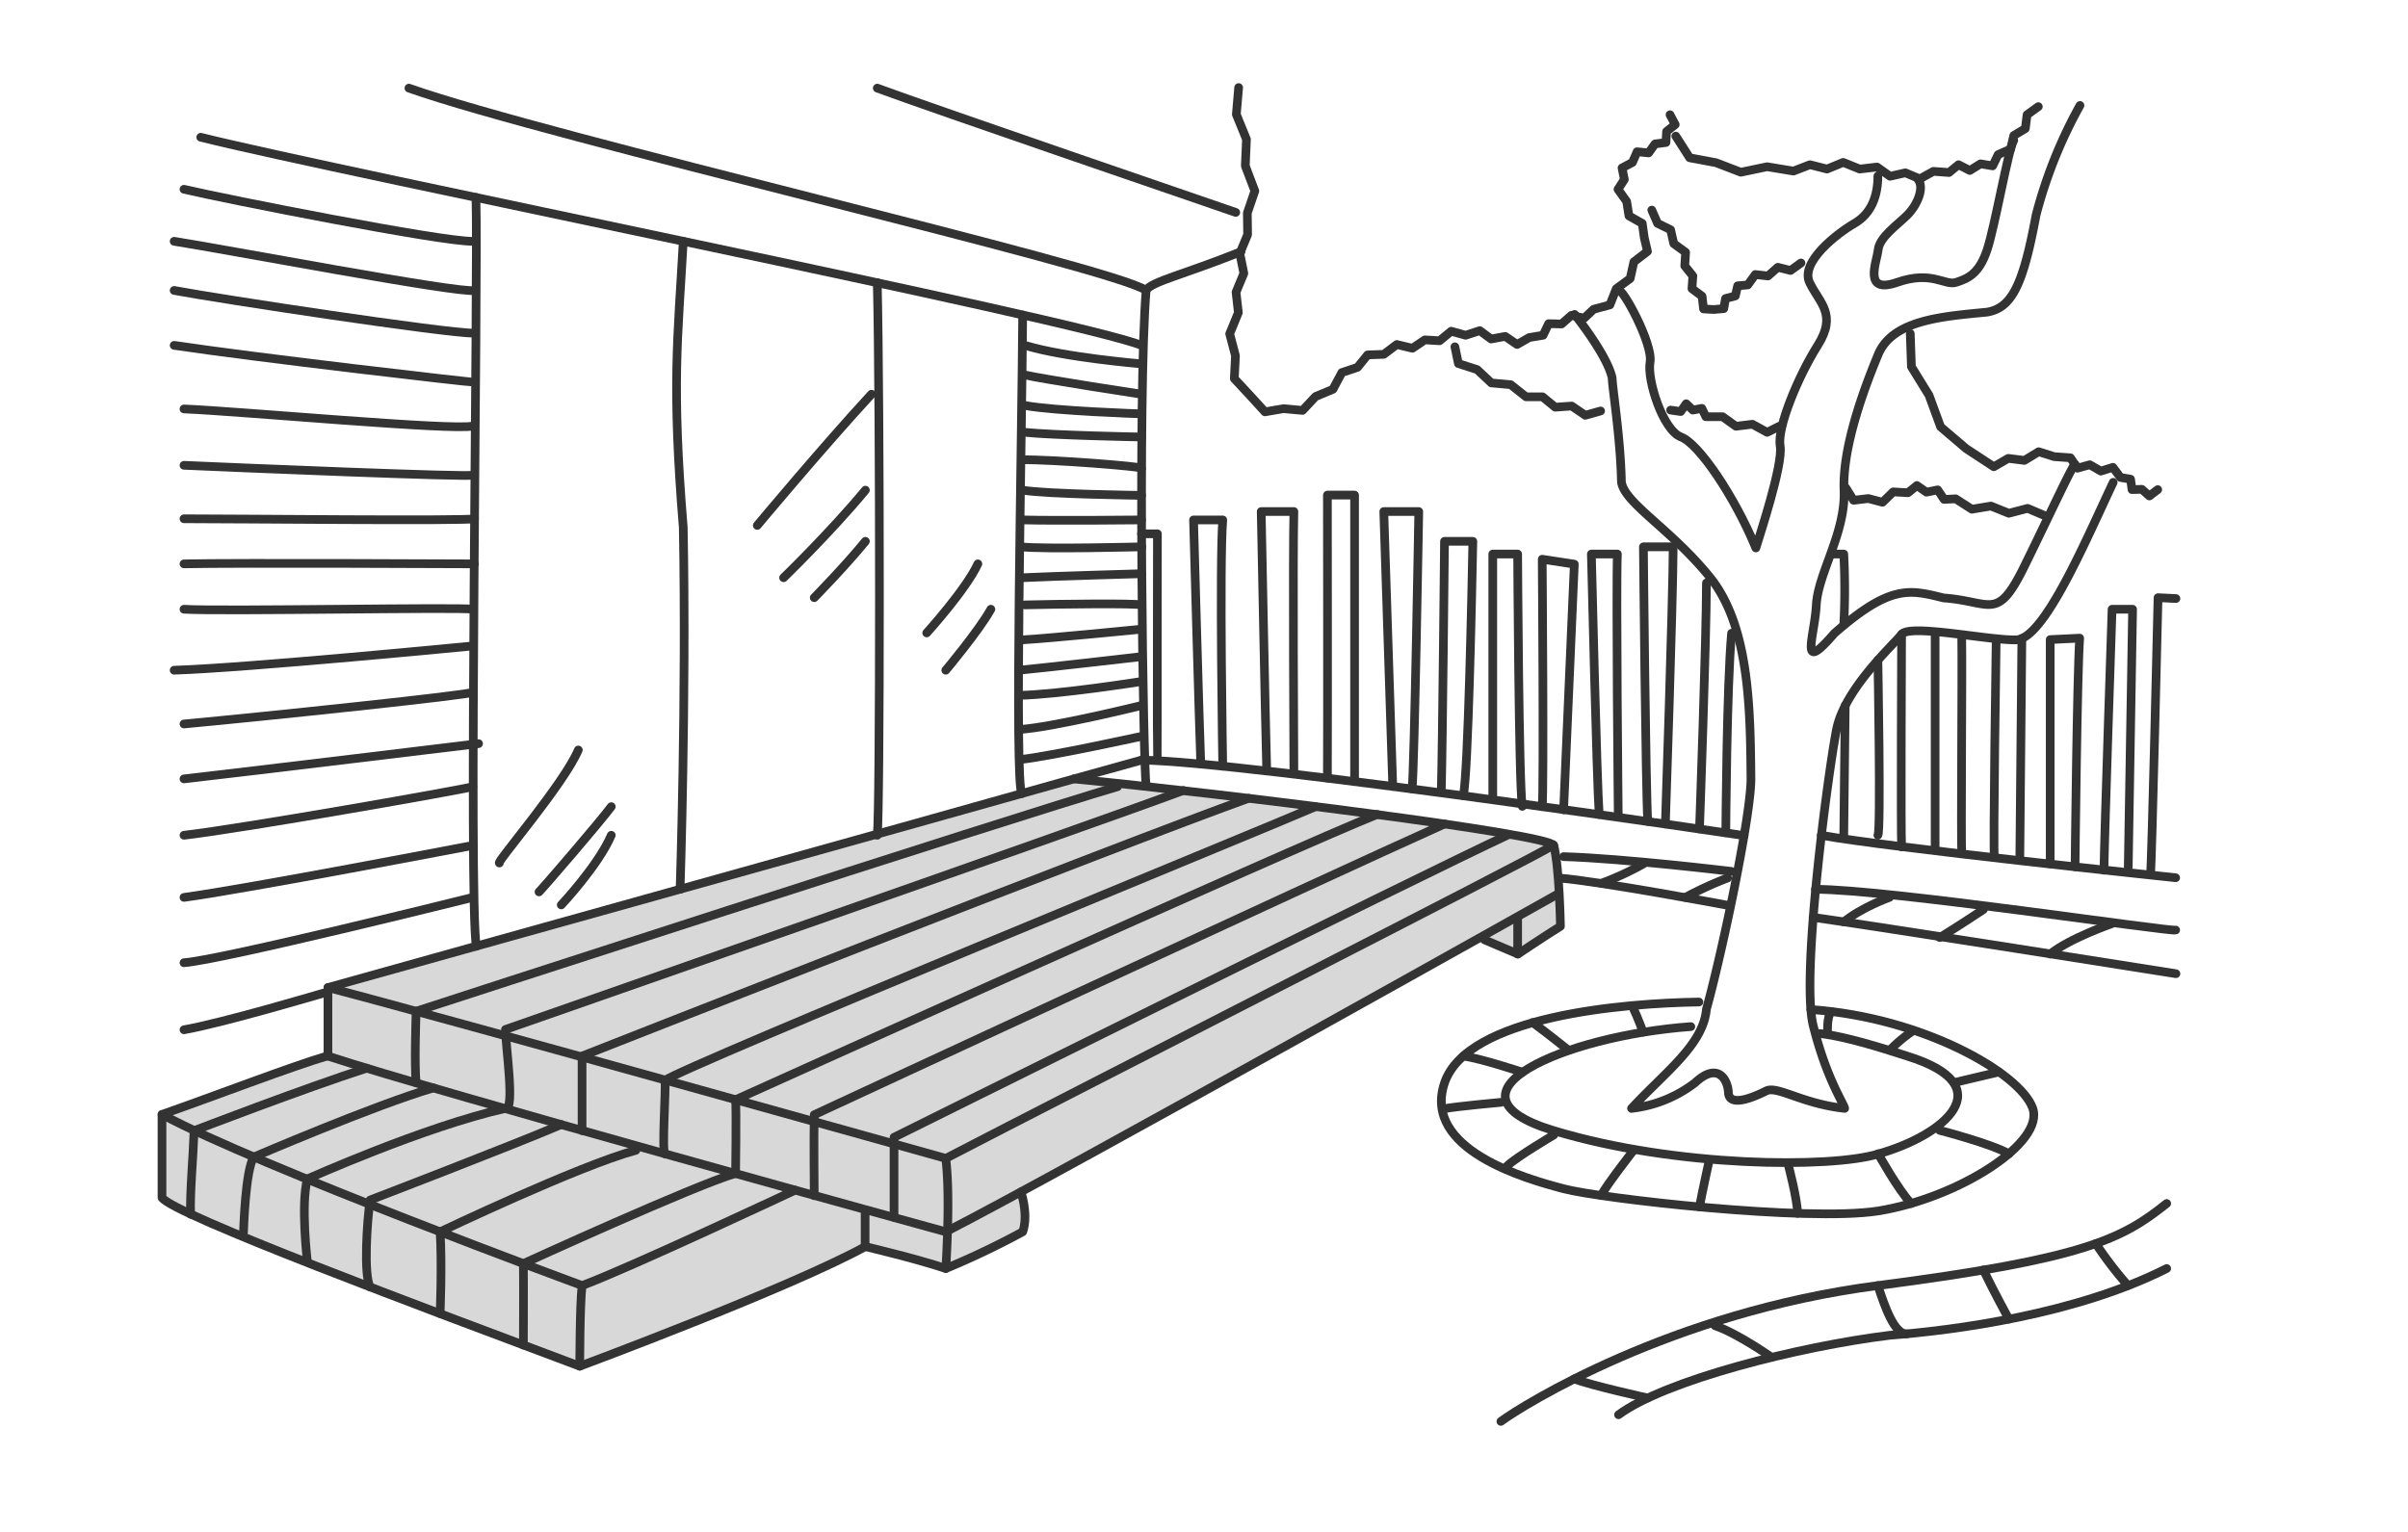<svg xmlns="http://www.w3.org/2000/svg" width="550" height="350" viewBox="0 0 550 350">
  <g id="グループ_112" data-name="グループ 112" transform="translate(-443 -1171)">
    <rect id="長方形_110" data-name="長方形 110" width="550" height="350" transform="translate(443 1171)" fill="#fff"/>
    <g id="アートワーク_10" data-name="アートワーク 10" transform="translate(710 1343.376)">
      <g id="アートワーク_10-2" data-name="アートワーク 10" transform="translate(-230 -152.376)">
        <path id="パス_6804" data-name="パス 6804" d="M209.774,240.7c20.8,2.179,107.307,12.613,109.618,15.188a162.855,162.855,0,0,1,1.519,18.49l-9.707,6.339-7.594-3.236c-10.764,4.887-105.92,57.583-105.92,57.583a32.2,32.2,0,0,1,.4,9.113c-7.462,3.83-17.565,8.387-17.565,8.387L162.1,347.545c-23.046,10.632-65.243,27.338-65.243,27.338C83.978,370,3.943,338.7,1.5,336.385V317.367l37.9-13.405V288.377Z" transform="translate(-1.5 -82.744)" fill="#d8d8d8"/>
        <g id="グループ_86" data-name="グループ 86">
          <path id="パス_6805" data-name="パス 6805" d="M363.021,58.3c-13.207,5.283-20.339,6.8-21.659,8.783-1.981,24.433-.66,108.694,0,113.316" transform="translate(-116.579 -20.792)" fill="none" stroke="#333" stroke-linecap="round" stroke-linejoin="round" stroke-width="1.981"/>
          <path id="パス_6806" data-name="パス 6806" d="M248.9,1.7c10.566,3.962,81.883,28.4,81.883,28.4" transform="translate(-85.529 -1.568)" fill="none" stroke="#333" stroke-linecap="round" stroke-linejoin="round" stroke-width="1.981"/>
          <path id="パス_6807" data-name="パス 6807" d="M86.9,1.7c31.7,11.226,161.125,40.942,168.389,46.225" transform="translate(-30.506 -1.568)" fill="none" stroke="#333" stroke-linecap="round" stroke-linejoin="round" stroke-width="1.981"/>
          <path id="パス_6808" data-name="パス 6808" d="M14.9,18.7c31.7,7.924,199.954,41.6,214.878,47.545" transform="translate(-6.051 -7.342)" fill="none" stroke="#333" stroke-linecap="round" stroke-linejoin="round" stroke-width="1.981"/>
          <path id="パス_6809" data-name="パス 6809" d="M109.773,39.5c.528,19.943-1.717,159.21.066,171.1" transform="translate(-38.059 -14.407)" fill="none" stroke="#333" stroke-linecap="round" stroke-linejoin="round" stroke-width="1.981"/>
          <path id="パス_6810" data-name="パス 6810" d="M181.012,54.7c-1.255,22.452-2.707,32.357,0,65.375.726,39.621-.726,82.676-.726,82.676" transform="translate(-61.95 -19.569)" fill="none" stroke="#333" stroke-linecap="round" stroke-linejoin="round" stroke-width="1.981"/>
          <path id="パス_6811" data-name="パス 6811" d="M248.9,69c.66,27.537.66,120.976,0,126.259" transform="translate(-85.529 -24.426)" fill="none" stroke="#333" stroke-linecap="round" stroke-linejoin="round" stroke-width="1.981"/>
          <path id="パス_6812" data-name="パス 6812" d="M298.709,80.2c-.2,30.046-1.915,106.713-.2,109.354" transform="translate(-102.123 -28.23)" fill="none" stroke="#333" stroke-linecap="round" stroke-linejoin="round" stroke-width="1.981"/>
          <path id="パス_6813" data-name="パス 6813" d="M323.106,277.482l7.594,3.236s5.283-3.566,9.707-6.339c0,0-.2-13.207-1.519-18.49C337.568,253.247,262.948,244,229.27,240.7,200.611,248.822,58.9,288.377,58.9,288.377v15.65" transform="translate(-20.996 -82.744)" fill="none" stroke="#333" stroke-linecap="round" stroke-linejoin="round" stroke-width="1.981"/>
          <path id="パス_6814" data-name="パス 6814" d="M58.9,296.155c25.688,6.67,141.117,39.027,141.117,39.027,30.112-15.65,134.844-68.941,138.806-71.582" transform="translate(-20.996 -90.522)" fill="none" stroke="#333" stroke-linecap="round" stroke-linejoin="round" stroke-width="1.981"/>
          <path id="パス_6815" data-name="パス 6815" d="M58.9,317.478c23.442,7.792,141.117,40.149,141.117,40.149,26.216-13.405,140.06-77.327,140.06-77.327" transform="translate(-20.996 -96.194)" fill="none" stroke="#333" stroke-linecap="round" stroke-linejoin="round" stroke-width="1.981"/>
          <path id="パス_6816" data-name="パス 6816" d="M272.6,372.1c1.123,8.915,0,25.093,0,25.093a183.651,183.651,0,0,0,17.565-8.386c1.387-3.9-.4-9.113-.4-9.113" transform="translate(-93.579 -127.374)" fill="none" stroke="#333" stroke-linecap="round" stroke-linejoin="round" stroke-width="1.981"/>
          <path id="パス_6817" data-name="パス 6817" d="M263.124,403.647c-6.67-2.245-18.424-5.019-18.424-5.019V391.1" transform="translate(-84.103 -133.828)" fill="none" stroke="#333" stroke-linecap="round" stroke-linejoin="round" stroke-width="1.981"/>
          <path id="パス_6818" data-name="パス 6818" d="M162.163,380.083c-17.3,9.509-65.243,27.339-65.243,27.339C61.2,394.017,4.273,372.819,1.5,368.923V349.905c11.16-3.9,30.112-11.16,37.9-13.405" transform="translate(-1.5 -115.283)" fill="none" stroke="#333" stroke-linecap="round" stroke-linejoin="round" stroke-width="1.981"/>
          <path id="パス_6819" data-name="パス 6819" d="M1.5,356.8c21.726,11.754,95.949,39.093,95.949,39.093,10.566-3.9,48.668-21.792,48.668-21.792" transform="translate(-1.5 -122.178)" fill="none" stroke="#333" stroke-linecap="round" stroke-linejoin="round" stroke-width="1.981"/>
          <path id="パス_6820" data-name="パス 6820" d="M146.528,416C146,420.49,146,434.424,146,434.424" transform="translate(-50.579 -142.285)" fill="none" stroke="#333" stroke-linecap="round" stroke-linejoin="round" stroke-width="1.981"/>
          <path id="パス_6821" data-name="パス 6821" d="M470.4,288.6v8.386" transform="translate(-160.762 -99.013)" fill="none" stroke="#333" stroke-linecap="round" stroke-linejoin="round" stroke-width="1.981"/>
          <path id="パス_6822" data-name="パス 6822" d="M9.1,36.7C18.609,38.945,68,48.718,75.069,48.586" transform="translate(-4.081 -13.456)" fill="none" stroke="#333" stroke-linecap="round" stroke-linejoin="round" stroke-width="1.981"/>
          <path id="パス_6823" data-name="パス 6823" d="M5.7,54.7c10.037,1.519,65.309,12.018,68.61,11.226" transform="translate(-2.927 -19.569)" fill="none" stroke="#333" stroke-linecap="round" stroke-linejoin="round" stroke-width="1.981"/>
          <path id="パス_6824" data-name="パス 6824" d="M5.7,71.7c10.566,1.981,61.941,9.773,68.61,9.773" transform="translate(-2.927 -25.343)" fill="none" stroke="#333" stroke-linecap="round" stroke-linejoin="round" stroke-width="1.981"/>
          <path id="パス_6825" data-name="パス 6825" d="M5.7,90.7c18.952,2.84,67.62,8.452,68.214,8.386" transform="translate(-2.927 -31.797)" fill="none" stroke="#333" stroke-linecap="round" stroke-linejoin="round" stroke-width="1.981"/>
          <path id="パス_6826" data-name="パス 6826" d="M9.1,112.7c12.811.528,61.743,5.019,65.969,3.9" transform="translate(-4.081 -39.269)" fill="none" stroke="#333" stroke-linecap="round" stroke-linejoin="round" stroke-width="1.981"/>
          <path id="パス_6827" data-name="パス 6827" d="M9.1,132.2c11.688.528,65.573,2.773,65.969,2.245" transform="translate(-4.081 -45.892)" fill="none" stroke="#333" stroke-linecap="round" stroke-linejoin="round" stroke-width="1.981"/>
          <path id="パス_6828" data-name="パス 6828" d="M9.1,150.7c12.283,0,64.186.528,66.365,0" transform="translate(-4.081 -52.176)" fill="none" stroke="#333" stroke-linecap="round" stroke-linejoin="round" stroke-width="1.981"/>
          <path id="パス_6829" data-name="パス 6829" d="M9.1,166.24c11.688-.264,66.365,0,66.365,0" transform="translate(-4.081 -57.414)" fill="none" stroke="#333" stroke-linecap="round" stroke-linejoin="round" stroke-width="1.981"/>
          <path id="パス_6830" data-name="パス 6830" d="M9.1,181.922c8.386.528,63.394-.528,65.969,0" transform="translate(-4.081 -62.728)" fill="none" stroke="#333" stroke-linecap="round" stroke-linejoin="round" stroke-width="1.981"/>
          <path id="パス_6831" data-name="パス 6831" d="M5.7,200.247c16.707-.528,68.214-5.547,68.214-5.547" transform="translate(-2.927 -67.12)" fill="none" stroke="#333" stroke-linecap="round" stroke-linejoin="round" stroke-width="1.981"/>
          <path id="パス_6832" data-name="パス 6832" d="M9.1,217.964c17.829-1.651,65.9-6.67,65.969-7.264" transform="translate(-4.081 -72.555)" fill="none" stroke="#333" stroke-linecap="round" stroke-linejoin="round" stroke-width="1.981"/>
          <path id="パス_6833" data-name="パス 6833" d="M9.1,236.556c12.283-1.387,67.29-8.056,67.29-8.056" transform="translate(-4.081 -78.601)" fill="none" stroke="#333" stroke-linecap="round" stroke-linejoin="round" stroke-width="1.981"/>
          <path id="パス_6834" data-name="パス 6834" d="M9.1,254.494c13.273-1.519,64.12-10.5,65.969-11.094" transform="translate(-4.081 -83.661)" fill="none" stroke="#333" stroke-linecap="round" stroke-linejoin="round" stroke-width="1.981"/>
          <path id="パス_6835" data-name="パス 6835" d="M9.1,275.586C22.967,273.737,75.135,263.7,75.135,263.7" transform="translate(-4.081 -90.556)" fill="none" stroke="#333" stroke-linecap="round" stroke-linejoin="round" stroke-width="1.981"/>
          <path id="パス_6836" data-name="パス 6836" d="M9.1,296.624c8.519-.594,65.969-14.924,65.969-14.924" transform="translate(-4.081 -96.67)" fill="none" stroke="#333" stroke-linecap="round" stroke-linejoin="round" stroke-width="1.981"/>
          <path id="パス_6837" data-name="パス 6837" d="M9.1,323.186c8.783-1.519,31.895-8.386,31.895-8.386" transform="translate(-4.081 -107.912)" fill="none" stroke="#333" stroke-linecap="round" stroke-linejoin="round" stroke-width="1.981"/>
          <path id="パス_6838" data-name="パス 6838" d="M233.484,107.6C222.39,119.618,207.4,137.58,207.4,137.58" transform="translate(-71.434 -37.537)" fill="none" stroke="#333" stroke-linecap="round" stroke-linejoin="round" stroke-width="1.981"/>
          <path id="パス_6839" data-name="パス 6839" d="M235.188,140.8c-7.924,9.575-18.688,20.009-18.688,20.009" transform="translate(-74.525 -48.813)" fill="none" stroke="#333" stroke-linecap="round" stroke-linejoin="round" stroke-width="1.981"/>
          <path id="パス_6840" data-name="パス 6840" d="M238.788,158.5c-4.622,5.679-11.688,12.877-11.688,12.877" transform="translate(-78.125 -54.825)" fill="none" stroke="#333" stroke-linecap="round" stroke-linejoin="round" stroke-width="1.981"/>
          <path id="パス_6841" data-name="パス 6841" d="M277.688,166.3C274.981,172.177,266,182.082,266,182.082" transform="translate(-91.337 -57.474)" fill="none" stroke="#333" stroke-linecap="round" stroke-linejoin="round" stroke-width="1.981"/>
          <path id="パス_6842" data-name="パス 6842" d="M282.9,182c-2.707,4.887-10.3,13.933-10.3,13.933" transform="translate(-93.579 -62.807)" fill="none" stroke="#333" stroke-linecap="round" stroke-linejoin="round" stroke-width="1.981"/>
          <path id="パス_6843" data-name="パス 6843" d="M136.21,230.7c-3.3,7.792-18.886,25.82-18.028,25.82" transform="translate(-41.12 -79.348)" fill="none" stroke="#333" stroke-linecap="round" stroke-linejoin="round" stroke-width="1.981"/>
          <path id="パス_6844" data-name="パス 6844" d="M148.409,250.3c-2.707,3.632-15.32,18.292-16.509,19.48" transform="translate(-45.79 -86.005)" fill="none" stroke="#333" stroke-linecap="round" stroke-linejoin="round" stroke-width="1.981"/>
          <path id="パス_6845" data-name="パス 6845" d="M151.024,260.2c-2.972,6.934-11.424,15.914-11.424,15.914" transform="translate(-48.406 -89.367)" fill="none" stroke="#333" stroke-linecap="round" stroke-linejoin="round" stroke-width="1.981"/>
          <path id="パス_6846" data-name="パス 6846" d="M300,90.7c8.981,2.773,26.612,4.226,26.612,4.226" transform="translate(-102.885 -31.797)" fill="none" stroke="#333" stroke-linecap="round" stroke-linejoin="round" stroke-width="1.981"/>
          <path id="パス_6847" data-name="パス 6847" d="M299.2,100.8c5.349,1.189,27.14,4.49,27.14,4.49" transform="translate(-102.614 -35.227)" fill="none" stroke="#333" stroke-linecap="round" stroke-linejoin="round" stroke-width="1.981"/>
          <path id="パス_6848" data-name="パス 6848" d="M300,111.5c6.537,1.255,26.612,1.915,26.612,1.915" transform="translate(-102.885 -38.861)" fill="none" stroke="#333" stroke-linecap="round" stroke-linejoin="round" stroke-width="1.981"/>
          <path id="パス_6849" data-name="パス 6849" d="M300,120.8c6.339.66,25.622,1.057,26.612,1.057" transform="translate(-102.885 -42.02)" fill="none" stroke="#333" stroke-linecap="round" stroke-linejoin="round" stroke-width="1.981"/>
          <path id="パス_6850" data-name="パス 6850" d="M299,130.3c6.471-.132,27.272,1.519,27.272,1.915" transform="translate(-102.546 -45.243)" fill="none" stroke="#333" stroke-linecap="round" stroke-linejoin="round" stroke-width="1.981"/>
          <path id="パス_6851" data-name="パス 6851" d="M299.2,140.8c5.415.925,27.14,1.189,27.14,1.189" transform="translate(-102.614 -48.813)" fill="none" stroke="#333" stroke-linecap="round" stroke-linejoin="round" stroke-width="1.981"/>
          <path id="パス_6852" data-name="パス 6852" d="M299.2,151.1c7.528.2,27.14,0,27.14,0" transform="translate(-102.614 -52.312)" fill="none" stroke="#333" stroke-linecap="round" stroke-linejoin="round" stroke-width="1.981"/>
          <path id="パス_6853" data-name="パス 6853" d="M298.6,160.4c4.953.594,27.6,0,27.6,0" transform="translate(-102.41 -55.47)" fill="none" stroke="#333" stroke-linecap="round" stroke-linejoin="round" stroke-width="1.981"/>
          <path id="パス_6854" data-name="パス 6854" d="M299,170.624c6.67-.33,27.339-.924,27.339-.924" transform="translate(-102.546 -58.629)" fill="none" stroke="#333" stroke-linecap="round" stroke-linejoin="round" stroke-width="1.981"/>
          <path id="パス_6855" data-name="パス 6855" d="M300,180.382c8.056-.2,24.9-.4,26.612,0" transform="translate(-102.885 -62.18)" fill="none" stroke="#333" stroke-linecap="round" stroke-linejoin="round" stroke-width="1.981"/>
          <path id="パス_6856" data-name="パス 6856" d="M299,191.343c6.868-.4,27.272-2.443,27.272-2.443" transform="translate(-102.546 -65.15)" fill="none" stroke="#333" stroke-linecap="round" stroke-linejoin="round" stroke-width="1.981"/>
          <path id="パス_6857" data-name="パス 6857" d="M298,201.5c6.273-.594,27.933-3.1,27.933-3.1" transform="translate(-102.206 -68.377)" fill="none" stroke="#333" stroke-linecap="round" stroke-linejoin="round" stroke-width="1.981"/>
          <path id="パス_6858" data-name="パス 6858" d="M298,210.17c9.179-.2,27.933-3.17,27.933-3.17" transform="translate(-102.206 -71.298)" fill="none" stroke="#333" stroke-linecap="round" stroke-linejoin="round" stroke-width="1.981"/>
          <path id="パス_6859" data-name="パス 6859" d="M298,220.781c7.33-.4,27.933-5.481,27.933-5.481" transform="translate(-102.206 -74.117)" fill="none" stroke="#333" stroke-linecap="round" stroke-linejoin="round" stroke-width="1.981"/>
          <path id="パス_6860" data-name="パス 6860" d="M298.4,231.215c7.2-.792,28.2-5.415,28.2-5.415" transform="translate(-102.342 -77.683)" fill="none" stroke="#333" stroke-linecap="round" stroke-linejoin="round" stroke-width="1.981"/>
          <path id="パス_6861" data-name="パス 6861" d="M316.9,238.492l15.452-4.292" transform="translate(-108.626 -80.536)" fill="none" stroke="#333" stroke-linecap="round" stroke-linejoin="round" stroke-width="1.981"/>
          <path id="パス_6862" data-name="パス 6862" d="M394.76,260.2c-18.754,8.717-140.06,69.007-140.06,69.007V347.5" transform="translate(-87.499 -89.367)" fill="none" stroke="#333" stroke-linecap="round" stroke-linejoin="round" stroke-width="1.981"/>
          <path id="パス_6863" data-name="パス 6863" d="M371.026,256.3C342.1,269.309,227.07,322.731,227.07,322.731c-.132,4.622,0,18.49,0,18.49" transform="translate(-78.095 -88.043)" fill="none" stroke="#333" stroke-linecap="round" stroke-linejoin="round" stroke-width="1.981"/>
          <path id="パス_6864" data-name="パス 6864" d="M321.5,253c-17.962,7.132-146.532,65.177-146.532,65.177.2,2.707,0,16.839,0,16.839-9.377,2.707-48.47,20.6-48.47,20.6.066,3.368,0,18.622,0,18.622" transform="translate(-43.956 -86.922)" fill="none" stroke="#333" stroke-linecap="round" stroke-linejoin="round" stroke-width="1.981"/>
          <path id="パス_6865" data-name="パス 6865" d="M323.918,250.3c-11.952,5.217-144.485,59.365-148.579,62.535.2,2.509-.792,16.575,0,16.839" transform="translate(-60.439 -86.005)" fill="none" stroke="#333" stroke-linecap="round" stroke-linejoin="round" stroke-width="1.981"/>
          <path id="パス_6866" data-name="パス 6866" d="M299.077,247.4C271.012,257.437,146.8,306.3,146.8,306.3V323.34" transform="translate(-50.851 -85.02)" fill="none" stroke="#333" stroke-linecap="round" stroke-linejoin="round" stroke-width="1.981"/>
          <path id="パス_6867" data-name="パス 6867" d="M251.524,244.7c-23.046,8.585-154.852,54.611-154.852,54.611,0,3.5,2.245,18.688,0,18.028-18.556,4.16-45.234,16.113-45.234,16.113-1.585,5.877,0,19.018,0,19.018" transform="translate(-18.222 -84.103)" fill="none" stroke="#333" stroke-linecap="round" stroke-linejoin="round" stroke-width="1.981"/>
          <path id="パス_6868" data-name="パス 6868" d="M249.5,243.4c-24.433,7.132-160.2,51.309-160.2,51.309-.066,2.641-.4,12.084,0,16.311" transform="translate(-31.257 -83.661)" fill="none" stroke="#333" stroke-linecap="round" stroke-linejoin="round" stroke-width="1.981"/>
          <path id="パス_6869" data-name="パス 6869" d="M372.847,1.5l-.528,6.141,2.311,5.679-.264,6.075,2.179,5.745-1.717,5.019.066,4.953L373.111,39.4l.924,4.556-1.783,4.292.528,4.688L370.8,57.762l1.321,5.019L371.857,68l3.5,3.764,3.5,3.83,4.226-.726,4.358.4,2.972-3.17,3.962-1.651,2.047-3.83,3.566-1.189,2.311-2.84,3.7-.132,2.972-2.245,3.566.858,2.84-1.915,3.368.2,2.641-2.179,3.3.924,3.236-1.057L430.5,58.95l3.236-.594,2.707,1.849,2.773-1.585,3.17-.528,1.255-2.641,2.972.066,2.245-1.981,2.906.66,2.179-2.047,3.7-.991,1.453-3.7,3.17-2.311.858-3.83,3.1-2.377-.726-3.1-.462-3.3-3.038-1.717-.528-3.3-1.981-2.773,1.453-2.245-.528-2.641,2.377-1.255,1.057-2.443,2.641.264,1.453-2.047,2.509-.33.132-2.509,1.981-1.585-1.189-2.245" transform="translate(-126.933 -1.5)" fill="none" stroke="#333" stroke-linecap="round" stroke-linejoin="round" stroke-width="1.981"/>
          <path id="パス_6870" data-name="パス 6870" d="M525.1,14.836l3.17,4.953,6.009,1.123,5.679,2.179,6.009-1.255,6.009.991,3.764-1.453,3.9.991,3.7-1.519,3.764,1.519,3.962-.462,2.972,2.113,3.5-.792,3.3,1.387,3.1-1.717,3.566.264,2.179-1.783,2.575,1.321,2.443-1.519,2.773.462,1.255-2.575,2.84-1.255.726-3.1,2.641-1.585.4-3.17L607.908,8.1" transform="translate(-179.341 -3.742)" fill="none" stroke="#333" stroke-linecap="round" stroke-linejoin="round" stroke-width="1.981"/>
          <path id="パス_6871" data-name="パス 6871" d="M516.8,43.9l1.321,3.038,2.972,1.453.727,3.17,2.707,1.981-.2,3.1,1.849,2.311-.2,2.906,2.311,1.717.33,2.906,2.311.132,2.311-.2.4-2.311,2.245-.594.528-2.311,2.311-.2,1.717-2.377,2.906.33,2.245-1.981,2.906.726,2.377-1.717" transform="translate(-176.521 -15.901)" fill="none" stroke="#333" stroke-linecap="round" stroke-linejoin="round" stroke-width="1.981"/>
          <path id="パス_6872" data-name="パス 6872" d="M606.2,86.6l.264,7.594,4.028,6.537,2.641,7.2,5.811,4.953,6.339,4.16,3.3-1.915,3.7.462,3.236-1.981,3.566,1.123,3.7.264,1.585,2.377,2.839-.792,2.509,1.453,2.773-.858,1.717,2.311,2.311.4.33,2.377,2.245-.066,1.717,1.519,1.915-1.453" transform="translate(-206.886 -30.404)" fill="none" stroke="#333" stroke-linecap="round" stroke-linejoin="round" stroke-width="1.981"/>
          <path id="パス_6873" data-name="パス 6873" d="M564.533,32.1c0,4.49-1.453,8.585-5.349,10.83S546.7,51.778,548.949,56.467s6.339,7.2,1.849,14.33-9.311,18.754-8.585,22.98-4.82,20.867-5.547,23.31c-4.82-11.688-13.009-23.839-17.1-25.357s-7.792-12.943-7.066-17.1-6.471-17.367-7.2-16.311" transform="translate(-172.616 -11.893)" fill="none" stroke="#333" stroke-linecap="round" stroke-linejoin="round" stroke-width="1.981"/>
          <path id="パス_6874" data-name="パス 6874" d="M603.734,28.715c1.519,1.915-.2,5.877-2.443,8.122s-6.339,5.019-6.669,7.924S591.055,55,598.979,52.223s10.9.858,13.471,0,5.217-1.849,7.066-7.462,4.887-23.31,6.075-24.961" transform="translate(-202.637 -7.716)" fill="none" stroke="#333" stroke-linecap="round" stroke-linejoin="round" stroke-width="1.981"/>
          <path id="パス_6875" data-name="パス 6875" d="M633.32,7.7a106.784,106.784,0,0,0-10.037,25.093c-2.972,16.047-5.547,21.131-11.16,22.122-10.037.991-21.594,1.717-24.9,9.707s-8.188,21.2-7.792,30.97-5.943,18.952-6.339,26.282-4.094,15.98,4.094,6.471c13.009-11.424,17.367-9.971,25.027-8.122,11.028.792,12.15,5.547,18.49-7.4S631.8,89.517,632.2,89.715" transform="translate(-195.244 -3.606)" fill="none" stroke="#333" stroke-linecap="round" stroke-linejoin="round" stroke-width="1.981"/>
          <path id="パス_6876" data-name="パス 6876" d="M613.123,118.366c-6.339,13.405-15.782,35.857-22.188,35.989s-24.235-3.7-26.15-1.255-13.009,12.415-14.858,21.726-8.254,56.79-5.283,67.818c3.038,12.15,7.132,17.962,7.132,18.754-9.641-1.057-15.254-5.151-17.83-4.028-4.49,2.245-8.584,3.368-8.717.4s-2.443-7.066-7.594-2.245a29.226,29.226,0,0,1-14.528,5.877c7.462-8.122,16.377-14.462,17.1-22.65,3.7-13.405,10.235-44.508,10.169-52.762-.132-16.443-.462-34.933-9.377-45.96s-19.612-16.971-20.207-21.792c-.2-10.037-2.113-21.792-2.113-23.707C497.562,89.245,490.1,80,490.1,80" transform="translate(-167.453 -28.163)" fill="none" stroke="#333" stroke-linecap="round" stroke-linejoin="round" stroke-width="1.981"/>
          <path id="パス_6877" data-name="パス 6877" d="M448.7,91.2l.792,3.83,4.292,1.387,3.236,3.038,4.424.4,3.5,2.773h3.764L471.614,105l3.764-.264,3.1,2.113,3.5-.991" transform="translate(-153.391 -31.967)" fill="none" stroke="#333" stroke-linecap="round" stroke-linejoin="round" stroke-width="1.981"/>
          <path id="パス_6878" data-name="パス 6878" d="M523.3,112.353l2.311.33,1.255-1.783,1.519,1.453,2.047-.4.925,1.915h3.83l3.038,2.179,3.764-.462,3.368,1.849,2.773-1.387" transform="translate(-178.729 -38.658)" fill="none" stroke="#333" stroke-linecap="round" stroke-linejoin="round" stroke-width="1.981"/>
          <path id="パス_6879" data-name="パス 6879" d="M583.9,139.728l1.783,2.84,3.368-.4,3.236.858,2.443-2.377,3.368.2,2.047-1.651,2.179,1.519,2.575-.528,1.453,2.179,2.641-.132,3.7,2.377,4.358-.726,4.094,1.651,4.292-1.123,4.028,1.717" transform="translate(-199.312 -48.27)" fill="none" stroke="#333" stroke-linecap="round" stroke-linejoin="round" stroke-width="1.981"/>
          <path id="パス_6880" data-name="パス 6880" d="M508.5,326.4c-28.989,2.113-59.233,15.32-31.3,23.773s63.262,8.585,74.025,5.349c15.254-4.292,28.659-15.584,6.67-22.386-11.094-3.632-16.179-4.689-19.877-5.151" transform="translate(-159.306 -111.852)" fill="none" stroke="#333" stroke-linecap="round" stroke-linejoin="round" stroke-width="1.981"/>
          <path id="パス_6881" data-name="パス 6881" d="M502.84,317.9c-17.5.264-52.96,3.236-58.111,18.49s18.688,21.924,27.206,24.169,55.469,7.594,71.78,5.085c18.226-2.906,38.3-15.584,35.329-23.575S553.951,321.4,528.4,319.617" transform="translate(-151.798 -108.965)" fill="none" stroke="#333" stroke-linecap="round" stroke-linejoin="round" stroke-width="1.981"/>
          <path id="パス_6882" data-name="パス 6882" d="M510.6,320.5c.726,1.453,2.113,5.151,2.113,5.151" transform="translate(-174.416 -109.848)" fill="none" stroke="#333" stroke-linecap="round" stroke-linejoin="round" stroke-width="1.981"/>
          <path id="パス_6883" data-name="パス 6883" d="M475.6,325c2.84,2.047,8.188,6.339,8.188,6.339" transform="translate(-162.528 -111.377)" fill="none" stroke="#333" stroke-linecap="round" stroke-linejoin="round" stroke-width="1.981"/>
          <path id="パス_6884" data-name="パス 6884" d="M451.6,336.6c4.028.528,13.537,3.7,13.537,3.7" transform="translate(-154.376 -115.317)" fill="none" stroke="#333" stroke-linecap="round" stroke-linejoin="round" stroke-width="1.981"/>
          <path id="パス_6885" data-name="パス 6885" d="M445.1,354.053c2.707-.528,12.943-1.453,12.943-1.453" transform="translate(-152.169 -120.751)" fill="none" stroke="#333" stroke-linecap="round" stroke-linejoin="round" stroke-width="1.981"/>
          <path id="パス_6886" data-name="パス 6886" d="M466.8,370.966c2.113-2.047,10.632-7.066,10.632-7.066" transform="translate(-159.539 -124.589)" fill="none" stroke="#333" stroke-linecap="round" stroke-linejoin="round" stroke-width="1.981"/>
          <path id="パス_6887" data-name="パス 6887" d="M499.3,379.5c1.255-2.443,7.4-10.3,7.4-10.3" transform="translate(-170.578 -126.389)" fill="none" stroke="#333" stroke-linecap="round" stroke-linejoin="round" stroke-width="1.981"/>
          <path id="パス_6888" data-name="パス 6888" d="M533.3,383.569c.462-2.641,2.113-10.169,2.113-10.169" transform="translate(-182.126 -127.816)" fill="none" stroke="#333" stroke-linecap="round" stroke-linejoin="round" stroke-width="1.981"/>
          <path id="パス_6889" data-name="パス 6889" d="M566.147,385.43c0-3.038-2.047-10.83-2.047-10.83" transform="translate(-192.587 -128.223)" fill="none" stroke="#333" stroke-linecap="round" stroke-linejoin="round" stroke-width="1.981"/>
          <path id="パス_6890" data-name="パス 6890" d="M602.628,381.758C599.722,378.72,595.1,370.4,595.1,370.4" transform="translate(-203.116 -126.797)" fill="none" stroke="#333" stroke-linecap="round" stroke-linejoin="round" stroke-width="1.981"/>
          <path id="パス_6891" data-name="パス 6891" d="M632.182,367.649c-4.028-2.311-15.782-5.349-15.782-5.349" transform="translate(-210.351 -124.046)" fill="none" stroke="#333" stroke-linecap="round" stroke-linejoin="round" stroke-width="1.981"/>
          <path id="パス_6892" data-name="パス 6892" d="M631.6,342.1l-10.3,2.443" transform="translate(-212.015 -117.185)" fill="none" stroke="#333" stroke-linecap="round" stroke-linejoin="round" stroke-width="1.981"/>
          <path id="パス_6893" data-name="パス 6893" d="M603.987,328.3a33.721,33.721,0,0,0-4.887,4.16" transform="translate(-204.475 -112.498)" fill="none" stroke="#333" stroke-linecap="round" stroke-linejoin="round" stroke-width="1.981"/>
          <path id="パス_6894" data-name="パス 6894" d="M578.384,321.2c-.99,1.387-.792,4.688-.792,4.688" transform="translate(-197.164 -110.086)" fill="none" stroke="#333" stroke-linecap="round" stroke-linejoin="round" stroke-width="1.981"/>
          <path id="パス_6895" data-name="パス 6895" d="M142.406,369.2C129.4,372.7,97.7,387.822,97.7,387.822c.462,7.264,0,18.688,0,18.688" transform="translate(-34.174 -126.389)" fill="none" stroke="#333" stroke-linecap="round" stroke-linejoin="round" stroke-width="1.981"/>
          <path id="パス_6896" data-name="パス 6896" d="M116.7,360.3c-11.622,4.953-43.649,17.235-43.649,17.235-.726,4.821-1.519,17.1,0,19.877" transform="translate(-25.509 -123.366)" fill="none" stroke="#333" stroke-linecap="round" stroke-linejoin="round" stroke-width="1.981"/>
          <path id="パス_6897" data-name="パス 6897" d="M73.085,347.6c-13.669,4.028-41.008,15.782-41.008,15.782C30.1,366.156,29.7,380.552,29.7,380.552" transform="translate(-11.078 -119.053)" fill="none" stroke="#333" stroke-linecap="round" stroke-linejoin="round" stroke-width="1.981"/>
          <path id="パス_6898" data-name="パス 6898" d="M51.6,340.8c-14,4.49-39.423,14.264-39.423,14.264-.2,5.877-.991,14.4-.792,19.084" transform="translate(-4.846 -116.743)" fill="none" stroke="#333" stroke-linecap="round" stroke-linejoin="round" stroke-width="1.981"/>
          <path id="パス_6899" data-name="パス 6899" d="M486.3,267.6c13.735.4,38.3,3.368,38.3,3.368" transform="translate(-166.162 -91.881)" fill="none" stroke="#333" stroke-linecap="round" stroke-linejoin="round" stroke-width="1.981"/>
          <path id="パス_6900" data-name="パス 6900" d="M484.7,275c9.245.726,38.432,6.207,38.432,6.207" transform="translate(-165.619 -94.394)" fill="none" stroke="#333" stroke-linecap="round" stroke-linejoin="round" stroke-width="1.981"/>
          <path id="パス_6901" data-name="パス 6901" d="M573.4,278.9c16.509,0,81.157,9.773,82.28,9.311" transform="translate(-195.746 -95.719)" fill="none" stroke="#333" stroke-linecap="round" stroke-linejoin="round" stroke-width="1.981"/>
          <path id="パス_6902" data-name="パス 6902" d="M572.6,288.6c12.547,1.717,82.874,12.877,82.874,12.877" transform="translate(-195.474 -99.013)" fill="none" stroke="#333" stroke-linecap="round" stroke-linejoin="round" stroke-width="1.981"/>
          <path id="パス_6903" data-name="パス 6903" d="M616.679,387.6c-10.169,8.122-18.688,12.613-65.969,18.754s-81.091,27.339-86.11,31.036" transform="translate(-158.792 -132.639)" fill="none" stroke="#333" stroke-linecap="round" stroke-linejoin="round" stroke-width="1.981"/>
          <path id="パス_6904" data-name="パス 6904" d="M630.5,410.1c-20.6,10.433-48.4,14.131-63.262,15.254-20.867,2.575-51.309,10.3-61.941,18.16" transform="translate(-172.616 -140.281)" fill="none" stroke="#333" stroke-linecap="round" stroke-linejoin="round" stroke-width="1.981"/>
          <path id="パス_6905" data-name="パス 6905" d="M670.4,401.5a86.177,86.177,0,0,0,7.33,9.575" transform="translate(-228.692 -137.36)" fill="none" stroke="#333" stroke-linecap="round" stroke-linejoin="round" stroke-width="1.981"/>
          <path id="パス_6906" data-name="パス 6906" d="M631.5,410.6c2.311,4.821,5.811,11.226,5.811,11.226" transform="translate(-215.479 -140.451)" fill="none" stroke="#333" stroke-linecap="round" stroke-linejoin="round" stroke-width="1.981"/>
          <path id="パス_6907" data-name="パス 6907" d="M595,416c1.519,4.622,3.764,11.292,6.669,11.028" transform="translate(-203.082 -142.285)" fill="none" stroke="#333" stroke-linecap="round" stroke-linejoin="round" stroke-width="1.981"/>
          <path id="パス_6908" data-name="パス 6908" d="M538.7,429.9c5.217,1.783,12.877,7.2,12.877,7.2" transform="translate(-183.96 -147.006)" fill="none" stroke="#333" stroke-linecap="round" stroke-linejoin="round" stroke-width="1.981"/>
          <path id="パス_6909" data-name="パス 6909" d="M490,448.3c3.9,1.519,16.773,4.358,16.773,4.358" transform="translate(-167.419 -153.256)" fill="none" stroke="#333" stroke-linecap="round" stroke-linejoin="round" stroke-width="1.981"/>
          <path id="パス_6910" data-name="パス 6910" d="M508.975,270.1a65.893,65.893,0,0,1-9.575,4.424" transform="translate(-170.612 -92.73)" fill="none" stroke="#333" stroke-linecap="round" stroke-linejoin="round" stroke-width="1.981"/>
          <path id="パス_6911" data-name="パス 6911" d="M528.4,279.424A81.023,81.023,0,0,1,538.041,275" transform="translate(-180.461 -94.394)" fill="none" stroke="#333" stroke-linecap="round" stroke-linejoin="round" stroke-width="1.981"/>
          <path id="パス_6912" data-name="パス 6912" d="M583.2,287.313c4.094-3.368,10.434-5.613,10.434-5.613" transform="translate(-199.074 -96.67)" fill="none" stroke="#333" stroke-linecap="round" stroke-linejoin="round" stroke-width="1.981"/>
          <path id="パス_6913" data-name="パス 6913" d="M616.4,292.305c4.094-2.509,9.971-6.405,9.971-6.405" transform="translate(-210.351 -98.096)" fill="none" stroke="#333" stroke-linecap="round" stroke-linejoin="round" stroke-width="1.981"/>
          <path id="パス_6914" data-name="パス 6914" d="M654.6,297.734c4.49-3.632,14.066-6.934,14.066-6.934" transform="translate(-223.325 -99.761)" fill="none" stroke="#333" stroke-linecap="round" stroke-linejoin="round" stroke-width="1.981"/>
          <path id="パス_6915" data-name="パス 6915" d="M340.3,234.2c24.037.33,137.617,17.235,137.617,17.235" transform="translate(-116.573 -80.536)" fill="none" stroke="#333" stroke-linecap="round" stroke-linejoin="round" stroke-width="1.981"/>
          <path id="パス_6916" data-name="パス 6916" d="M575.4,260.2c14.594,2.707,80.959,9.707,80.959,9.707" transform="translate(-196.425 -89.367)" fill="none" stroke="#333" stroke-linecap="round" stroke-linejoin="round" stroke-width="1.981"/>
          <path id="パス_6917" data-name="パス 6917" d="M340.3,155.9h3.632s-.066,51.375,0,51.573" transform="translate(-116.573 -53.942)" fill="none" stroke="#333" stroke-linecap="round" stroke-linejoin="round" stroke-width="1.981"/>
          <path id="パス_6918" data-name="パス 6918" d="M359.951,206.834c-.33-8.122-1.651-55.734-1.651-55.734h6.67c-.792,9.773,0,56.262,0,56.262" transform="translate(-122.687 -52.312)" fill="none" stroke="#333" stroke-linecap="round" stroke-linejoin="round" stroke-width="1.981"/>
          <path id="パス_6919" data-name="パス 6919" d="M382.955,207.1c-.264-8.849-1.255-58.9-1.255-58.9h7.462c-.264,9.377,0,58.9,0,58.9" transform="translate(-130.635 -51.327)" fill="none" stroke="#333" stroke-linecap="round" stroke-linejoin="round" stroke-width="1.981"/>
          <path id="パス_6920" data-name="パス 6920" d="M404.6,207.148c.066-13.405,0-64.648,0-64.648h6.207v65.441" transform="translate(-138.413 -49.391)" fill="none" stroke="#333" stroke-linecap="round" stroke-linejoin="round" stroke-width="1.981"/>
          <path id="パス_6921" data-name="パス 6921" d="M426.147,211,424.1,148.2h7.99s-.991,58.111-1.519,63.394" transform="translate(-145.036 -51.327)" fill="none" stroke="#333" stroke-linecap="round" stroke-linejoin="round" stroke-width="1.981"/>
          <path id="パス_6922" data-name="パス 6922" d="M444,215.092c.264-8.915.726-56.592.726-56.592H451.2c-.2,10.3-1.057,53.158-2.179,58.111" transform="translate(-151.795 -54.825)" fill="none" stroke="#333" stroke-linecap="round" stroke-linejoin="round" stroke-width="1.981"/>
          <path id="パス_6923" data-name="パス 6923" d="M461.8,218.568V162.9h5.679s.264,52.564,1.057,57.649" transform="translate(-157.841 -56.319)" fill="none" stroke="#333" stroke-linecap="round" stroke-linejoin="round" stroke-width="1.981"/>
          <path id="パス_6924" data-name="パス 6924" d="M478.9,221.226c.4-3.962,0-56.526,0-56.526l7.33,1.123-2.443,56.13" transform="translate(-163.649 -56.931)" fill="none" stroke="#333" stroke-linecap="round" stroke-linejoin="round" stroke-width="1.981"/>
          <path id="パス_6925" data-name="パス 6925" d="M497.683,222.4c-.528-7.066-1.783-59.5-1.783-59.5h5.943c-.33,7.66.2,60.092.2,60.092" transform="translate(-169.423 -56.319)" fill="none" stroke="#333" stroke-linecap="round" stroke-linejoin="round" stroke-width="1.981"/>
          <path id="パス_6926" data-name="パス 6926" d="M514.891,223.133c-.462-7.33-.99-62.733-.99-62.733h6.8c-.066,12.877-1.783,63.328-1.783,63.328" transform="translate(-175.537 -55.47)" fill="none" stroke="#333" stroke-linecap="round" stroke-linejoin="round" stroke-width="1.981"/>
          <path id="パス_6927" data-name="パス 6927" d="M534.885,172.9c0,12.349-1.585,56.2-1.585,56.2" transform="translate(-182.126 -59.716)" fill="none" stroke="#333" stroke-linecap="round" stroke-linejoin="round" stroke-width="1.981"/>
          <path id="パス_6928" data-name="パス 6928" d="M543.721,190.3c-1.123,11.952-1.321,45.564-1.321,45.564" transform="translate(-185.216 -65.626)" fill="none" stroke="#333" stroke-linecap="round" stroke-linejoin="round" stroke-width="1.981"/>
          <path id="パス_6929" data-name="パス 6929" d="M579.8,162.9h2.245a154.373,154.373,0,0,1,0,16.179" transform="translate(-197.919 -56.319)" fill="none" stroke="#333" stroke-linecap="round" stroke-linejoin="round" stroke-width="1.981"/>
          <line id="線_119" data-name="線 119" x1="0.33" y2="29.65" transform="translate(384.126 141.183)" fill="none" stroke="#333" stroke-linecap="round" stroke-linejoin="round" stroke-width="1.981"/>
          <path id="パス_6930" data-name="パス 6930" d="M595,239.617c.726-.528,0-40.017,0-40.017" transform="translate(-203.082 -68.785)" fill="none" stroke="#333" stroke-linecap="round" stroke-linejoin="round" stroke-width="1.981"/>
          <path id="パス_6931" data-name="パス 6931" d="M603.155,190.7s-.2,45.168,0,48.536" transform="translate(-205.822 -65.762)" fill="none" stroke="#333" stroke-linecap="round" stroke-linejoin="round" stroke-width="1.982"/>
          <line id="線_120" data-name="線 120" y2="48.8" transform="translate(404.993 124.674)" fill="none" stroke="#333" stroke-linecap="round" stroke-linejoin="round" stroke-width="1.981"/>
          <path id="パス_6932" data-name="パス 6932" d="M623.967,192.1c.132,6.934-.2,47.017,0,48.206" transform="translate(-212.898 -66.237)" fill="none" stroke="#333" stroke-linecap="round" stroke-linejoin="round" stroke-width="1.981"/>
          <path id="パス_6933" data-name="パス 6933" d="M635.652,193.7s-.726,48.47-.4,48.8" transform="translate(-216.726 -66.781)" fill="none" stroke="#333" stroke-linecap="round" stroke-linejoin="round" stroke-width="1.981"/>
          <line id="線_121" data-name="線 121" y1="49.856" x2="0.462" transform="translate(424.341 125.863)" fill="none" stroke="#333" stroke-linecap="round" stroke-linejoin="round" stroke-width="1.981"/>
          <path id="パス_6934" data-name="パス 6934" d="M654.6,243.573V192.33l6.736-.33c-.594,8.254-1.056,52.234-1.056,52.234" transform="translate(-223.325 -66.203)" fill="none" stroke="#333" stroke-linecap="round" stroke-linejoin="round" stroke-width="1.981"/>
          <path id="パス_6935" data-name="パス 6935" d="M673.2,241.63c.066-6.67,1.849-59.63,1.849-59.63h4.689l-.991,58.9" transform="translate(-229.643 -62.807)" fill="none" stroke="#333" stroke-linecap="round" stroke-linejoin="round" stroke-width="1.981"/>
          <path id="パス_6936" data-name="パス 6936" d="M689.3,241.063c.264-.991,1.717-63.063,1.717-63.063l4.094.2" transform="translate(-235.111 -61.448)" fill="none" stroke="#333" stroke-linecap="round" stroke-linejoin="round" stroke-width="1.981"/>
        </g>
      </g>
    </g>
  </g>
</svg>
